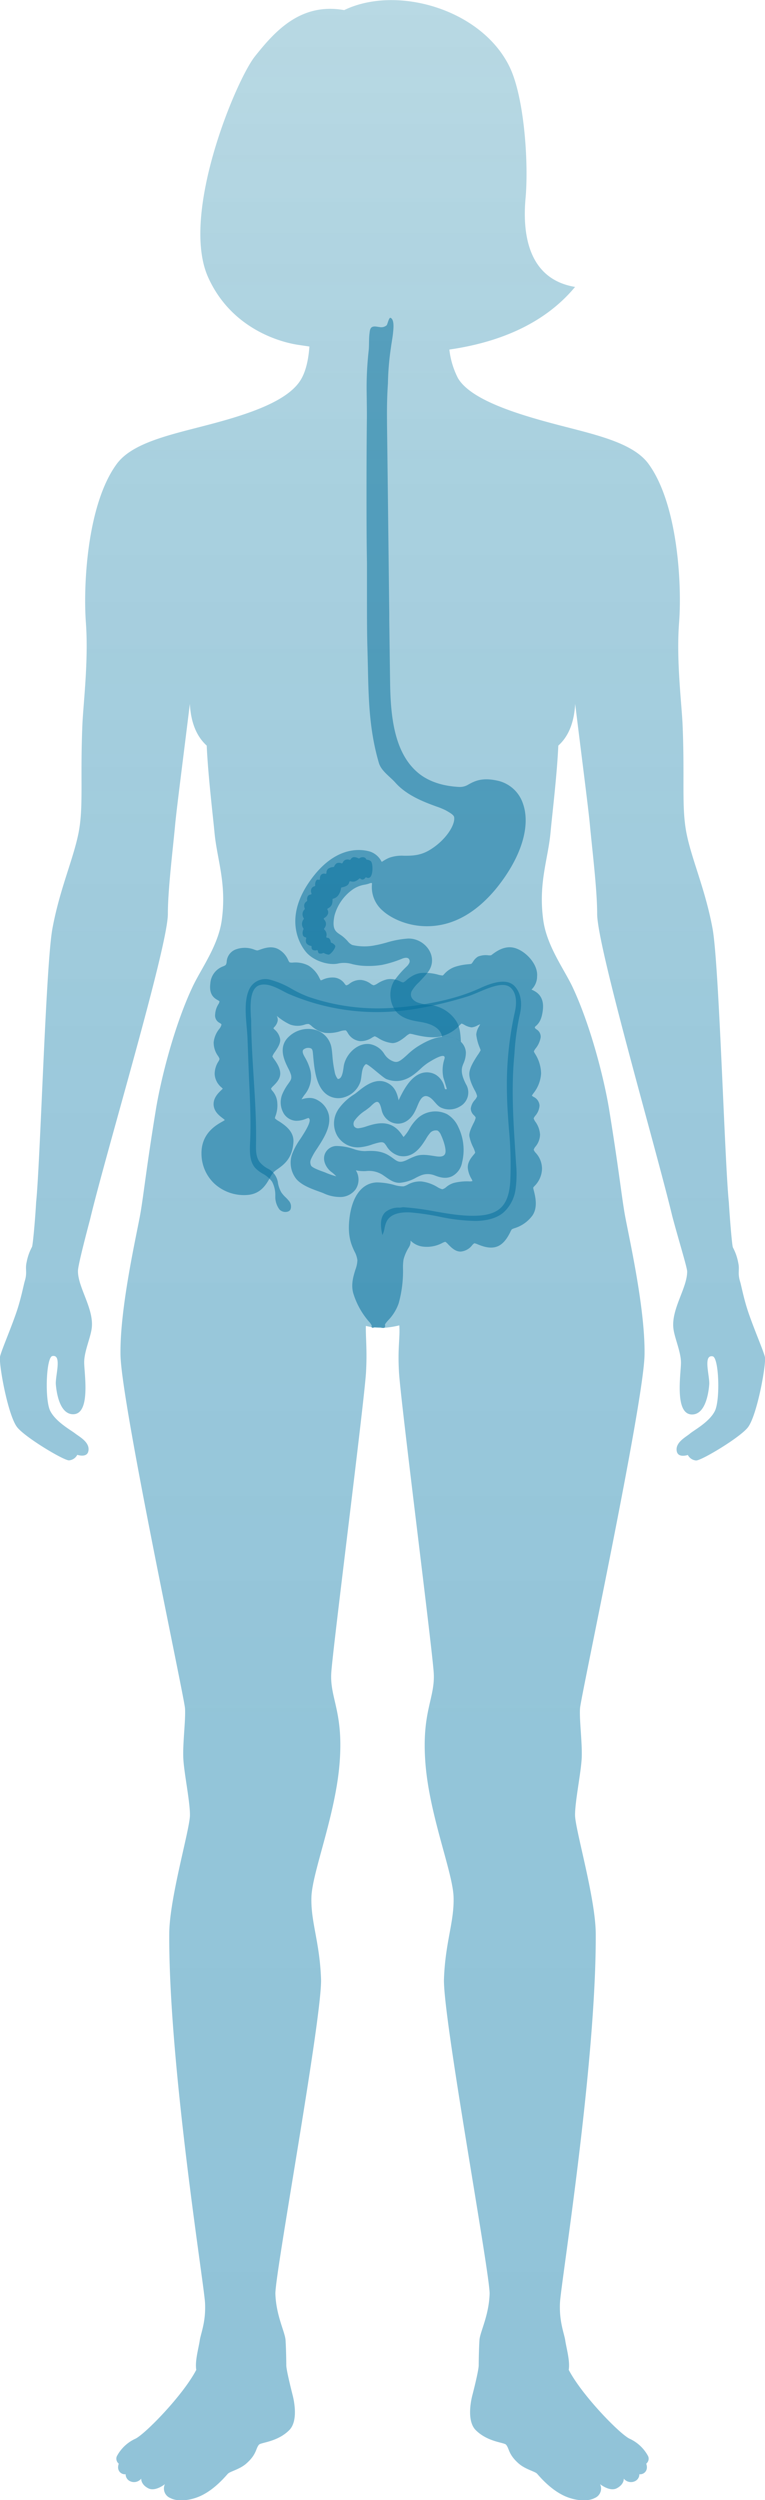 <?xml version="1.0" encoding="UTF-8"?> <svg xmlns="http://www.w3.org/2000/svg" xmlns:xlink="http://www.w3.org/1999/xlink" id="Layer_1" data-name="Layer 1" width="256.62" height="838.12" viewBox="0 0 256.62 838.12"><defs><style>.cls-1{opacity:0.52;}.cls-2{fill:#006896;}.cls-3{opacity:0.43;}.cls-4{fill:url(#linear-gradient);}</style><linearGradient id="linear-gradient" x1="1110.5" y1="1099.09" x2="1110.5" y2="260.97" gradientUnits="userSpaceOnUse"><stop offset="0" stop-color="#0074a5"></stop><stop offset="0.31" stop-color="#0175a5" stop-opacity="0.98"></stop><stop offset="0.57" stop-color="#0577a5" stop-opacity="0.92"></stop><stop offset="0.81" stop-color="#0c7ba4" stop-opacity="0.82"></stop><stop offset="1" stop-color="#1480a4" stop-opacity="0.7"></stop></linearGradient></defs><title>gastrointestinal_cancer</title><g class="cls-1"><path class="cls-2" d="M1157.61,530.36a11.62,11.62,0,0,0-9-7.77c-4.93-1-7.32.32-9.23,1.35a5.39,5.39,0,0,1-3,.86c-5.27-.24-9.64-1.6-13-4-8.77-6.43-10.13-19-10.32-30.5-.11-7.22-.2-14.56-.29-21.66l0-1.87q-.14-11.59-.27-23.17l-.1-8.43q-.18-15.85-.38-31.71c0-2.36-.13-7.74.3-13.9a92.38,92.38,0,0,1,1-12c.22-1.71.57-3.4.73-5.12.1-1.08.52-4.35-.86-4.92-.52-.22-1,2.12-1.28,2.48a2.77,2.77,0,0,1-2.38.62c-.77-.08-1.81-.4-2.54,0s-.77,1.53-.86,2.23c-.23,1.85-.08,3.72-.26,5.58a112.7,112.7,0,0,0-.7,12.91c.06,4.39.11,8.19.09,9.7-.08,7.7-.12,15.49-.12,23.15,0,9.06,0,17.42.15,25.56,0,3.39,0,7.06,0,11,0,5.63,0,11.45.12,16.48.08,2.49.13,4.95.19,7.33.23,10.85.45,21.11,3.68,32.17.55,1.88,2.14,3.36,3.67,4.78.67.63,1.31,1.21,1.85,1.82,3.87,4.38,9.81,6.56,13.73,8a24.58,24.58,0,0,1,3.18,1.3c1.52.87,2.72,1.55,2.83,2.32.39,2.6-2.85,7.72-8.1,10.91-3.22,2-6.13,2-8.7,2a12.64,12.64,0,0,0-5,.68,13.88,13.88,0,0,0-2.06,1.11l-.42.26-.18-.27a6.7,6.7,0,0,0-3.93-3.23c-3.36-.92-12.06-1.77-20.37,10.44-8.84,13-2.26,21.74-.86,23.37,2.68,3.09,7.82,4.46,10.77,3.75a9.57,9.57,0,0,1,4.68.22,22.12,22.12,0,0,0,2.84.5,28,28,0,0,0,7.13-.24,38,38,0,0,0,6.84-2.12c.72-.26,1.66-.48,2.17.11a1.33,1.33,0,0,1,.15,1.33,3.85,3.85,0,0,1-.82,1.14,32.56,32.56,0,0,0-4.35,5,9.28,9.28,0,0,0-.05,9c1.77,3.24,5.33,4.09,8.71,4.62,3,.47,6.92,1.61,7.5,5.07a9,9,0,0,1,4.51.57,6.47,6.47,0,0,1,1.8,1.08c-.15-2.47-.25-5.09-1.71-7.18a12.14,12.14,0,0,0-8.53-5.18,15.71,15.71,0,0,1-4.4-.88c-1.54-.68-2.64-2-1.89-3.73a12.52,12.52,0,0,1,2.53-3.06c1-1.12,2.05-2.15,2.95-3.35,3.8-5.09-.95-11.42-6.7-11.25a32.27,32.27,0,0,0-7.27,1.37c-1.18.32-2.41.65-3.63.86a17.75,17.75,0,0,1-7.81-.08,4.59,4.59,0,0,1-1.54-1.29,14.36,14.36,0,0,0-1.84-1.72q-.37-.27-.74-.51c-1.48-1-2.76-1.84-1.81-6.37a15.74,15.74,0,0,1,6.08-8.7,9.75,9.75,0,0,1,4.07-1.63,8.85,8.85,0,0,0,1.57-.41,1.5,1.5,0,0,1,.83-.13c0,.12,0,.37,0,.51a10.36,10.36,0,0,0,3.6,8.75c2.3,2.15,8.34,5.66,16.36,5.17,7.83-.48,15-4.61,21.45-12.27C1156.86,548.85,1160.35,538.1,1157.61,530.36Z" transform="translate(-982.19 -260.97)"></path></g><g class="cls-1"><path class="cls-2" d="M1106.57,549.67a2.4,2.4,0,0,0-1.3-.49.32.32,0,0,1-.26-.19,1.09,1.09,0,0,0-1-.63,1.68,1.68,0,0,0-1.26.36.32.32,0,0,1-.34,0,3.39,3.39,0,0,0-1.61-.4,1.54,1.54,0,0,0-1,.77.32.32,0,0,1-.38.13,1.92,1.92,0,0,0-1.56.11,1.7,1.7,0,0,0-.71.88.32.32,0,0,1-.41.19,2.12,2.12,0,0,0-1.5-.07,2.05,2.05,0,0,0-.93,1.11.33.33,0,0,1-.28.21,3.33,3.33,0,0,0-1.8.59,1.83,1.83,0,0,0-.53,1.37.32.32,0,0,1-.4.31,1.33,1.33,0,0,0-1.49.44,1.82,1.82,0,0,0-.29,1.21.32.32,0,0,1-.42.34.7.7,0,0,0-.9.35,2.41,2.41,0,0,0-.27,1.48.33.33,0,0,1-.26.36,1.47,1.47,0,0,0-1,.78,1.87,1.87,0,0,0,0,1.56.32.32,0,0,1-.27.43,1.2,1.2,0,0,0-1,.62,2,2,0,0,0-.17,1.29.32.32,0,0,1-.13.34,1.93,1.93,0,0,0-.81,1,2.55,2.55,0,0,0,.12,1.41.33.33,0,0,1-.08.34,2.25,2.25,0,0,0-.65,1.37,2.44,2.44,0,0,0,.37,1.52.33.33,0,0,1,0,.38,2.54,2.54,0,0,0-.55,1.73,2.57,2.57,0,0,0,.47,1.36.33.33,0,0,1,0,.34,2.68,2.68,0,0,0-.2,1.82,1.06,1.06,0,0,0,.88.8.33.33,0,0,1,.27.42,2,2,0,0,0,.06,1.59,2.29,2.29,0,0,0,1.48.86.33.33,0,0,1,.26.36,1,1,0,0,0,.37,1,1.86,1.86,0,0,0,1.35.1.32.32,0,0,1,.39.26c0,.31.17.72.47.84a2.09,2.09,0,0,0,1.27-.14.33.33,0,0,1,.27,0,4,4,0,0,0,1.58.53c.7,0,2.51-2.31,2.21-3a2.51,2.51,0,0,0-1.31-1,.32.32,0,0,1-.19-.28,2.14,2.14,0,0,0-.31-.9,1,1,0,0,0-.86-.47.33.33,0,0,1-.31-.43,2.09,2.09,0,0,0,.06-1,2.23,2.23,0,0,0-.72-1.31.32.32,0,0,1,0-.45,2.42,2.42,0,0,0,.55-1.36,2.12,2.12,0,0,0-.65-1.59.32.32,0,0,1,.08-.51,2.44,2.44,0,0,0,1-.92,1.63,1.63,0,0,0,.09-1.8.33.33,0,0,1,.12-.48,2.57,2.57,0,0,0,1.3-1.24,3.88,3.88,0,0,0,.24-1.69.32.32,0,0,1,.26-.34,2.92,2.92,0,0,0,1.91-1.48,4.52,4.52,0,0,0,.69-2,.32.32,0,0,1,.27-.29,5.5,5.5,0,0,0,1.65-.57,1.81,1.81,0,0,0,.86-1.23.33.33,0,0,1,.41-.25,2.74,2.74,0,0,0,1.35.07,3.75,3.75,0,0,0,1.54-.93.33.33,0,0,1,.47,0,.9.9,0,0,0,1,.21,1.09,1.09,0,0,0,.57-.5.33.33,0,0,1,.43-.13,1.08,1.08,0,0,0,1.12,0C1107.37,554.39,1107.37,550.37,1106.57,549.67Z" transform="translate(-982.19 -260.97)"></path></g><g class="cls-1"><path class="cls-2" d="M1116.35,665.84a6.93,6.93,0,0,0-4.89,1.49c-1.89,1.82-1.65,4.84-1,7.69a7.38,7.38,0,0,0,.72-2.25,9,9,0,0,1,.72-2.33c1.54-3,5.66-3.13,8-3a82.74,82.74,0,0,1,9.55,1.39,62.47,62.47,0,0,0,12.34,1.46c4-.07,7.16-1,9.32-2.86a12.77,12.77,0,0,0,4-7.58,37.54,37.54,0,0,0,.18-8.87q-.12-2-.25-4c-.65-10.15-1.32-20.65-.43-31q.08-.92.16-1.85a81.57,81.57,0,0,1,1.73-12.75c.69-2.81,1-6.76-1.56-9.67s-7.44-1.43-11.76.56c-9.46,4.36-21.06,6-29.13,6.57a71.31,71.31,0,0,1-28.38-3.69,38.5,38.5,0,0,1-5.55-2.62,29.19,29.19,0,0,0-7.2-3.08,6,6,0,0,0-7.28,3.54c-1.47,3.5-1.06,8.11-.71,12.18.12,1.33.23,2.59.28,3.78q.11,2.85.21,5.7c.14,3.82.28,7.76.48,11.63.23,5.68.46,11.55.2,17.33-.15,3.18-.31,6.76,1.79,9a11.74,11.74,0,0,0,2.45,1.85,9.29,9.29,0,0,1,3.11,2.67,9.51,9.51,0,0,1,1.09,4.61l0,.32a7,7,0,0,0,1.41,4.4,2.77,2.77,0,0,0,3,.62h0a1.56,1.56,0,0,0,.69-.65,2.91,2.91,0,0,0-.65-3,13.73,13.73,0,0,0-1-1.07,9.8,9.8,0,0,1-1.46-1.69,9.91,9.91,0,0,1-1.08-3,6.25,6.25,0,0,0-3.58-5,9.37,9.37,0,0,1-2.57-2.12c-1.31-1.75-1.27-4.07-1.23-6.13.14-7.48-.34-15.08-.8-22.43-.37-6-.76-12.11-.82-18.17,0-.47,0-1.06-.08-1.75-.2-3.67-.55-9.81,2.94-10.84,2.57-.76,5.48.77,8.05,2.12.75.39,1.45.76,2.08,1a74.8,74.8,0,0,0,34.39,5.74c8.48-.51,18.65-3,25.33-5.1,1-.32,2.21-.83,3.48-1.37,4-1.69,8.51-3.61,10.83-1.54s1.92,5.93,1.46,8a112.46,112.46,0,0,0-2.67,27.85c.06,3.75.35,7.57.62,11.26a127.31,127.31,0,0,1,.48,17.8c-.2,2.94-.74,6.6-3.18,8.9-1.7,1.6-4.25,2.46-7.77,2.63-4.83.23-9.67-.61-14.35-1.43a88.16,88.16,0,0,0-10.67-1.41Z" transform="translate(-982.19 -260.97)"></path></g><g class="cls-1"><path class="cls-2" d="M1104.78,633.24c.41-.29.85-.64,1.32-1,.63-.51,1.64-1.73,2.46-1.86,1.25-.21,1.55,2.73,1.88,3.52a5.94,5.94,0,0,0,2.85,3.21c3.1,1.48,6.39,0,8.19-3.72l.28-.59c.83-1.76,1.69-5.11,4-4.23,1.82.69,2.7,3,4.46,3.77a6.78,6.78,0,0,0,6.29-.45,5.33,5.33,0,0,0,2-7.43c-1.36-2.65-1.71-4.48-1.17-6.12.08-.23.18-.51.3-.8a8.91,8.91,0,0,0,.83-3.73,5.23,5.23,0,0,0-3.56-4.69c-4.93-2-10.34,1.29-12.65,2.71a23.55,23.55,0,0,0-3.45,2.75c-2.47,2.25-3.28,2.74-4.73,2.2a6,6,0,0,1-2.42-1.71c-.15-.18-.32-.41-.5-.66a7.09,7.09,0,0,0-5-3.42c-4.31-.5-8.21,3.71-8.7,7.66-.32,2.6-.79,3.76-1.61,4a1.41,1.41,0,0,1-.34.06,5.25,5.25,0,0,1-1.07-2.53,38.34,38.34,0,0,1-.75-5.36c-.07-.82-.14-1.53-.23-2.12a7.63,7.63,0,0,0-5-6.33,9.4,9.4,0,0,0-9.31,2.08c-3.84,3.47-1.55,8.1-.32,10.59a12.74,12.74,0,0,1,1,2.34c.24,1.23,0,1.6-1,3a17.55,17.55,0,0,0-1.83,3.16,7.23,7.23,0,0,0,0,6,5.16,5.16,0,0,0,4.42,3.17,8.41,8.41,0,0,0,3.42-.67c.25-.09.59-.21.83-.28a.92.92,0,0,1,.38.47c.31,1.32-1.8,4.55-3.06,6.49a23.33,23.33,0,0,0-2.79,5.1,8.78,8.78,0,0,0,1.46,8.5c1.81,2,4.68,3.06,7.22,4,.76.27,1.49.52,2,.76a13,13,0,0,0,5.12,1.18,6.43,6.43,0,0,0,5.45-2.52,5.88,5.88,0,0,0,.11-6.42v0a12.87,12.87,0,0,0,3.36.26,8.44,8.44,0,0,1,6,1.52c1.69,1.15,3.26,2.5,5.44,2.4a13.27,13.27,0,0,0,5.42-1.73,17,17,0,0,1,1.9-.86,6.24,6.24,0,0,1,4,0l.49.18c1.28.47,3.43,1.27,5.65.22a6.49,6.49,0,0,0,3.38-4.66,17.52,17.52,0,0,0-1.26-11.83,9.44,9.44,0,0,0-3.79-4.33,8.82,8.82,0,0,0-9.78,1.3,14.79,14.79,0,0,0-2.89,3.72,14,14,0,0,1-1.92,2.64c-.14-.18-.32-.43-.44-.61a13.23,13.23,0,0,0-1.25-1.59c-3.49-3.65-7.79-2.3-10.63-1.41a12.84,12.84,0,0,1-2.72.67,1.6,1.6,0,0,1-1.56-.67,1.88,1.88,0,0,1,.19-1.93A13,13,0,0,1,1104.78,633.24Zm-9.19-.21a8.39,8.39,0,0,0-.27,8.7,8,8,0,0,0,7.52,3.87,17.45,17.45,0,0,0,4.34-1c2.66-.83,3.39-.89,4-.31a8.36,8.36,0,0,1,.63.83,7.13,7.13,0,0,0,4.28,3.34c4.8,1,7.41-3.16,9-5.68a12.5,12.5,0,0,1,1.5-2.13,2.59,2.59,0,0,1,2.43-.64,3.3,3.3,0,0,1,1.11,1.49c.62,1.27,2,4.95,1.35,6.31s-2.81.83-4,.66c-2-.3-3.92-.6-5.91.09a22.39,22.39,0,0,0-2.67,1.18c-3.37,1.68-3.67.08-6.53-1.56-2.59-1.49-5.37-1.45-7.78-1.3a11.54,11.54,0,0,1-3.79-.71,18.13,18.13,0,0,0-5.39-1,4.26,4.26,0,0,0-4.29,2.79c-.88,2.56,1,5,2.17,5.86a11.36,11.36,0,0,1,1.7,1.52,28,28,0,0,1-3.88-1.37c-1.52-.54-3.82-1.35-4.51-2.12a2.52,2.52,0,0,1-.13-2.17,21.58,21.58,0,0,1,2-3.53c2.3-3.52,4.9-7.51,4-11.54a7.55,7.55,0,0,0-3.73-4.81,5.33,5.33,0,0,0-2.76-.75,8.42,8.42,0,0,0-2.64.49,15.15,15.15,0,0,1,1-1.53,9.45,9.45,0,0,0,2-8,16.27,16.27,0,0,0-1.55-4c-.38-.76-1.48-2.24-.89-3.1a2.55,2.55,0,0,1,2.45-.53c.2.07.61.22.74,1.12.06.42.12,1.05.18,1.78.37,4,.92,10.16,4.68,12.72a6.65,6.65,0,0,0,5.82.79,8.08,8.08,0,0,0,5.19-4.83c.74-1.75.25-4.93,1.92-6.2.58-.44,5.68,4.51,7,5,5.37,2,9-1.3,11.41-3.49a18.15,18.15,0,0,1,2.48-2c.87-.54,6.46-4.12,5.46-1.12a11.93,11.93,0,0,0-.33,6c.05.28,1.25,3.88,1.15,3.93s-.51.12-.59-.06-.15-.44-.21-.64a6.48,6.48,0,0,0-2.89-4.11,5.94,5.94,0,0,0-4.81-.51c-3.93,1.26-6.35,6.37-7.66,9.12v0l0-.17c-.4-1.72-1-4.33-3.72-5.69-3.9-2-7.76,1.13-10.06,3-.38.3-.74.59-1,.76A18.36,18.36,0,0,0,1095.59,633Z" transform="translate(-982.19 -260.97)"></path></g><g class="cls-1"><path class="cls-2" d="M1161.95,604.94c.75-.68,2-1.81,2.37-5.69.41-4.51-2.38-5.84-3.57-6.4l-.26-.13.1-.1a6.17,6.17,0,0,0,1.77-4.32c.36-4.1-3.89-8.58-7.64-9.56-3.3-.86-6.1,1.24-7.31,2.13a5.46,5.46,0,0,1-.48.35,3.37,3.37,0,0,1-1.06,0,7.08,7.08,0,0,0-3.33.44,5,5,0,0,0-1.66,1.7,4,4,0,0,1-.59.74,10,10,0,0,1-1,.13,19.53,19.53,0,0,0-4.4.85,8.58,8.58,0,0,0-3.71,2.47,1.83,1.83,0,0,1-.5.46,7.92,7.92,0,0,1-1.4-.25,16.64,16.64,0,0,0-6.08-.57,7.88,7.88,0,0,0-2.56.89c-.33.18-.64.38-.93.57-.49.33-.91.67-1.26,1a4.11,4.11,0,0,1-1,.68,2.51,2.51,0,0,1-.89-.3,7.42,7.42,0,0,0-3.07-.82,5.17,5.17,0,0,0-.73,0,5.91,5.91,0,0,0-.87.12,10.25,10.25,0,0,0-3,1.32,4.29,4.29,0,0,1-1.35.64,3,3,0,0,1-1-.51,6.47,6.47,0,0,0-3.22-1.28,5.84,5.84,0,0,0-3.94,1.29,2.4,2.4,0,0,1-1,.51c-.16,0-.32-.19-.59-.54a4.81,4.81,0,0,0-3.43-2.06,7.78,7.78,0,0,0-4,.74c-.2.08-.43.17-.57.21-.09-.13-.25-.43-.39-.68a9.8,9.8,0,0,0-3.75-4.3,9.55,9.55,0,0,0-5.17-1,3.37,3.37,0,0,1-1.15-.07,3,3,0,0,1-.48-.79,7.52,7.52,0,0,0-3.33-3.65c-2.22-1.18-4.67-.33-6.12.18a4.86,4.86,0,0,1-.92.27,4.6,4.6,0,0,1-.85-.23,8.82,8.82,0,0,0-6.5-.06,4.71,4.71,0,0,0-2.9,4.07,2.31,2.31,0,0,1-.32,1.08,3.47,3.47,0,0,1-.84.46,6.54,6.54,0,0,0-4.33,5.82c-.49,3.81,1.46,4.93,2.51,5.53a2.19,2.19,0,0,1,.58.4,2.37,2.37,0,0,1-.41,1,7.21,7.21,0,0,0-1.06,3.38,2.77,2.77,0,0,0,1.53,2.85c.43.26.59.39.59.6a3.75,3.75,0,0,1-.78,1.46,8.59,8.59,0,0,0-1.83,4.4,7.65,7.65,0,0,0,1.47,4.63,3.24,3.24,0,0,1,.49,1,2.68,2.68,0,0,1-.4.87,7.86,7.86,0,0,0-1.23,4.19,6.26,6.26,0,0,0,2.33,4.5c.13.13.3.29.39.4l-.46.44c-1,.95-2.85,2.71-2.6,5.15.23,2.14,1.85,3.4,2.93,4.23a7.52,7.52,0,0,1,.82.68,8.33,8.33,0,0,1-.89.55c-2.12,1.2-7.08,4-6.94,10.84a13.83,13.83,0,0,0,4.4,10,14.71,14.71,0,0,0,10.88,3.74c4.57-.29,6.38-3.46,7.7-5.78a8.7,8.7,0,0,1,1.36-2,13.09,13.09,0,0,1,1.22-.93c2.08-1.49,4.93-3.52,5.28-9,.24-3.68-2.94-5.75-4.84-7a5.44,5.44,0,0,1-1.37-1,3,3,0,0,1,.21-.81,10.12,10.12,0,0,0,.6-4.26,6.73,6.73,0,0,0-1.65-4.13,2.26,2.26,0,0,1-.47-.74,3.9,3.9,0,0,1,.79-.93c.92-.92,2.31-2.3,2.31-4.14s-1.19-3.61-2-4.74a5.23,5.23,0,0,1-.64-1,5.7,5.7,0,0,1,.84-1.47c.84-1.25,1.89-2.8,1.78-4.21a5.34,5.34,0,0,0-1.85-3.29,4.56,4.56,0,0,1-.43-.46,3.51,3.51,0,0,1,.36-.47,4,4,0,0,0,1.09-2.07,2.86,2.86,0,0,0-.33-1.63l.11.09a19.3,19.3,0,0,0,4.42,2.84,7.42,7.42,0,0,0,4.89,0,3.45,3.45,0,0,1,1.34-.19,4.29,4.29,0,0,1,1,.73,9.17,9.17,0,0,0,4.4,2.23,12.65,12.65,0,0,0,5.1-.53,5.31,5.31,0,0,1,1.87-.3c.19.06.42.42.67.8a5.35,5.35,0,0,0,4.15,2.81,6.89,6.89,0,0,0,4.06-1.2,5,5,0,0,1,.88-.43,6.58,6.58,0,0,1,1.12.57,10.63,10.63,0,0,0,4.77,1.72c1.63,0,3.17-1.19,4.4-2.15a5.12,5.12,0,0,1,1.47-1,10.07,10.07,0,0,1,1.41.28c2.09.49,5.58,1.31,8.79.69a13.05,13.05,0,0,0,6.54-3.83,7.8,7.8,0,0,1,.62-.56,8.88,8.88,0,0,1,.85.4,6.36,6.36,0,0,0,2.54.9,5.26,5.26,0,0,0,2-.68,9,9,0,0,1,.84-.37c-.08.2-.25.49-.37.73a5.87,5.87,0,0,0-.94,2.7,15.66,15.66,0,0,0,1.17,4.43c.13.36.26.68.3.85a11.5,11.5,0,0,1-1,1.63c-1.18,1.82-2.8,4.31-2.8,6.32,0,1.85,1,3.94,1.81,5.47a6.83,6.83,0,0,1,.81,2,4.09,4.09,0,0,1-.76,1.25,5.19,5.19,0,0,0-1.37,2.91,3.15,3.15,0,0,0,1.08,2.23c.34.37.56.61.56.87a7.71,7.71,0,0,1-.77,1.89c-.68,1.42-1.46,3-1.35,4.19a14,14,0,0,0,1.25,3.68,9.79,9.79,0,0,1,.72,1.9,4.56,4.56,0,0,1-.52.69c-.82,1-2.2,2.63-1.94,4.68a9,9,0,0,0,1.15,3.31,2.91,2.91,0,0,1,.38.85,4,4,0,0,1-1.3.09,18.25,18.25,0,0,0-5,.54,7.29,7.29,0,0,0-2.49,1.37,3.1,3.1,0,0,1-1.33.74,6.29,6.29,0,0,1-1.63-.73,13.31,13.31,0,0,0-5.37-1.89,8.48,8.48,0,0,0-4.62,1.08,6.15,6.15,0,0,1-1.37.56,10.4,10.4,0,0,1-3.2-.49,23.06,23.06,0,0,0-5.71-.83c-4.92.15-8.27,4.44-9.2,11.78-.78,6.13.61,9.12,1.63,11.32a8.42,8.42,0,0,1,1,3,10.11,10.11,0,0,1-.67,3.15c-.71,2.3-1.6,5.18-.62,8.22a26.09,26.09,0,0,0,5.11,9.13,5.52,5.52,0,0,1,1,1.43c-.09.27-.16.5.06.68a.47.47,0,0,0,.54,0,1,1,0,0,1,.6-.15c.58,0,.88,0,1.12,0a5.06,5.06,0,0,1,.66,0l.19.06a2,2,0,0,0,.7.18.62.62,0,0,0,.44-.17.86.86,0,0,0,.1-.89c0-.2.61-1,1.09-1.5a15.54,15.54,0,0,0,3.52-5.68,40.41,40.41,0,0,0,1.46-11.65,17,17,0,0,1,.18-3.08,14.82,14.82,0,0,1,1.74-4l.18-.31a3.49,3.49,0,0,0,.42-1.95v-.07a7,7,0,0,0,4.42,2.05,11,11,0,0,0,6.25-1.25,4.65,4.65,0,0,1,1-.39,4.26,4.26,0,0,1,.95.85c1,1,2.44,2.54,4.32,2.42a5.45,5.45,0,0,0,3.73-2.11,2.88,2.88,0,0,1,.74-.67,4.77,4.77,0,0,1,1.2.4c1.49.58,4,1.57,6.36.73s3.72-3.33,4.46-4.8a5.73,5.73,0,0,1,.55-1,5.33,5.33,0,0,1,.85-.36,11.71,11.71,0,0,0,6.1-4.32c1.83-2.74.92-6.34.44-8.28a7.55,7.55,0,0,1-.22-1,2.93,2.93,0,0,1,.43-.54A8.43,8.43,0,0,0,1164,653a7.83,7.83,0,0,0-2.13-5.57,3,3,0,0,1-.64-1,2.7,2.7,0,0,1,.59-1.06,6.56,6.56,0,0,0,1.53-4,8.18,8.18,0,0,0-1.56-4.33,3.77,3.77,0,0,1-.58-1.14,3.23,3.23,0,0,1,.55-.88,5.75,5.75,0,0,0,1.42-3.44,3.47,3.47,0,0,0-2-2.88,3.57,3.57,0,0,1-.57-.41,6.65,6.65,0,0,1,.53-.81,11.66,11.66,0,0,0,2.56-6.68,12.79,12.79,0,0,0-2-6.52,5,5,0,0,1-.43-.82,4.47,4.47,0,0,1,.6-1,8,8,0,0,0,1.69-3.73,2.84,2.84,0,0,0-1.39-2.65c-.36-.27-.57-.46-.57-.64S1161.66,605.19,1161.95,604.94Z" transform="translate(-982.19 -260.97)"></path></g><g class="cls-3"><path class="cls-4" d="M1233.31,701.19c-1.61-4.66-2.45-9.29-2.84-10.53-.93-3-.09-3.94-.64-6.36a17.52,17.52,0,0,0-1.78-5.11c-.29-.58-1-9.15-1.37-15.16-1.42-13.7-3.25-79.77-5.47-91.8-2.44-13.18-7-23.12-8.73-31.91s-.54-17.9-1.32-36.45c-.29-6.86-2.15-21.48-1.17-34.17s-.41-39.72-10.25-53.21c-5.37-7.35-18.61-9.95-31.65-13.41s-28-8.16-32.25-15.29a27.67,27.67,0,0,1-2.91-9.63c15.68-2.27,31.46-8.1,42.17-21-15.91-2.65-17.67-18.09-16.61-29.76s-.39-33.87-5.4-44.1c-9.45-19.32-37.93-27.43-55.44-18.94-14.85-2.65-23.54,7.5-29.91,15.46s-25.23,53.11-15.71,74.16c7.81,17.3,24.31,21.74,30.24,22.61l3.71.55c-.41,5.72-1.64,9.05-2.85,11.08-4.25,7.13-17.11,11.46-30.16,14.92s-26.29,6.06-31.65,13.41C1011.46,430,1010.07,457,1011,469.71s-.88,27.31-1.17,34.17c-.78,18.55.44,27.66-1.32,36.45s-6.29,18.73-8.73,31.91c-2.23,12-4.05,78-5.47,91.76-.33,5.92-1.1,14.46-1.39,15a17.69,17.69,0,0,0-1.8,5.12c-.56,2.43.3,3.35-.63,6.37-.38,1.24-1.23,5.88-2.84,10.55-2.3,6.65-5.51,13.82-5.51,15.19,0,4.32,2.91,19.45,5.77,23.17,2.62,3.4,15.57,11.16,17.42,11.16a3.43,3.43,0,0,0,2.78-1.86s3.19,1.1,3.71-1.16c.7-3-3-4.89-4.41-6s-6.52-3.88-8.38-7.59-1.37-18,.73-18.37c3.33-.62.93,6.73,1.16,9.51s1.26,9.75,5.57,10c6.29.33,3.94-13.68,3.94-17.4s2.2-8.36,2.55-11.6c.7-6.49-4.64-13.45-4.64-19,0-1.51,1.65-8.18,4.06-17.31,5.43-22.71,26.1-91.43,26.1-102.4,0-8.18,1.67-21.54,2.45-30,.48-5.22,2.8-23.07,4.93-40.45.29,5.33,1.75,10.47,5.65,14,.47,10.14,2,22.73,2.6,29,.83,9.16,4.16,17.07,2.45,29.52-1.19,8.65-7,16.35-9.81,22.39-6.13,13-10.62,30.88-12.3,41.16-3.14,19.23-4,27.75-5.12,34.41s-7,31.67-6.74,47.77,21.37,114.6,21.64,118.48-.83,11.93-.56,16.93,2.22,14.15,2.22,18.87-6.86,27.74-6.94,39.68c-.28,43.56,11.68,117.51,12,123.89s-1.44,10.23-1.78,12.61-1.67,6.93-1.16,9.81c-4.41,8.48-17,21.37-20.36,23.07a13.31,13.31,0,0,0-6.31,5.95,2.13,2.13,0,0,0,.67,2.44c-.89,2.55,1.06,3.75,2.3,3.53a2.57,2.57,0,0,0,1.35,2.28,3.1,3.1,0,0,0,3.89-.8s-.22,1.92,2.36,3.25c2.36,1.22,5.58-1.39,5.58-1.39a3.43,3.43,0,0,0,1.83,4.66c2.48,1.31,6.62.83,9.88-.6,5.21-2.29,9-7.21,9.5-7.63.81-.74,4-1.45,6.14-3.38,3.5-3.09,3.06-5,4.21-6.29.7-.78,6.19-.89,10.16-4.88,2.91-2.92,1.75-9.3,1.13-11.69-1-4-2.13-8.7-2.13-10.06s-.08-5.7-.25-8.41-3.17-8.19-3.41-15.49c-.21-6.4,15.76-93.13,15.31-105.62s-3.5-19.15-3.22-27.47,8-27.19,9.43-44.67-3.33-21.92-2.77-30.52,11.1-91,11.65-100.72c.42-7.43-.14-11.53-.05-15.53a24.62,24.62,0,0,0,5.33.7,32.34,32.34,0,0,0,5.89-.88c.29,4.25-.59,7.33-.11,15.71.56,9.71,11.1,92.12,11.65,100.72s-4.16,13-2.77,30.52,9.16,36.35,9.43,44.67-2.77,15-3.22,27.47,15.52,99.21,15.31,105.62c-.24,7.31-3.24,12.78-3.41,15.49s-.25,7.06-.25,8.41-1.08,6-2.13,10.06c-.62,2.39-1.78,8.77,1.13,11.69,4,4,9.46,4.1,10.16,4.88,1.14,1.28.71,3.19,4.21,6.29,2.18,1.93,5.34,2.64,6.14,3.38.46.42,4.28,5.34,9.5,7.63,3.26,1.43,7.4,1.91,9.88.6a3.43,3.43,0,0,0,1.83-4.66s3.22,2.61,5.58,1.39c2.57-1.33,2.36-3.25,2.36-3.25a3.1,3.1,0,0,0,3.89.8,2.57,2.57,0,0,0,1.35-2.28c1.24.22,3.19-1,2.3-3.53a2.13,2.13,0,0,0,.67-2.44,13.31,13.31,0,0,0-6.31-5.95c-3.39-1.7-15.95-14.59-20.36-23.07.51-2.88-.82-7.44-1.16-9.81s-2.06-6.22-1.78-12.61,12.24-80.33,12-123.89c-.08-11.94-6.94-35-6.94-39.68s1.94-13.87,2.22-18.87-.83-13-.55-16.93,21.37-102.39,21.64-118.48-5.63-41.11-6.74-47.77-2-15.18-5.12-34.41c-1.68-10.28-6.18-28.14-12.3-41.16-2.84-6-8.63-13.74-9.81-22.39-1.71-12.45,1.62-20.36,2.45-29.52.57-6.22,2.13-18.82,2.6-29,3.9-3.5,5.36-8.65,5.65-14,2.13,17.38,4.45,35.23,4.93,40.45.78,8.45,2.45,21.82,2.45,30,0,10.95,19.7,78.42,25.19,101.3,0,0,0,0,0,0,2,7.58,5,17.22,5,18.56,0,5.55-5.32,12.5-4.63,19,.35,3.23,2.55,7.87,2.55,11.57s-2.34,17.68,3.93,17.36c4.3-.22,5.32-7.17,5.55-10s-2.17-10.1,1.16-9.49c2.1.39,2.58,14.62.73,18.33s-7,6.42-8.36,7.58-5.09,3-4.4,6c.52,2.26,3.7,1.16,3.7,1.16a3.42,3.42,0,0,0,2.78,1.85c1.85,0,14.77-7.73,17.38-11.13,2.85-3.71,5.76-18.81,5.76-23.12C1238.81,715,1235.61,707.83,1233.31,701.19Z" transform="translate(-982.19 -260.97)"></path></g></svg> 
